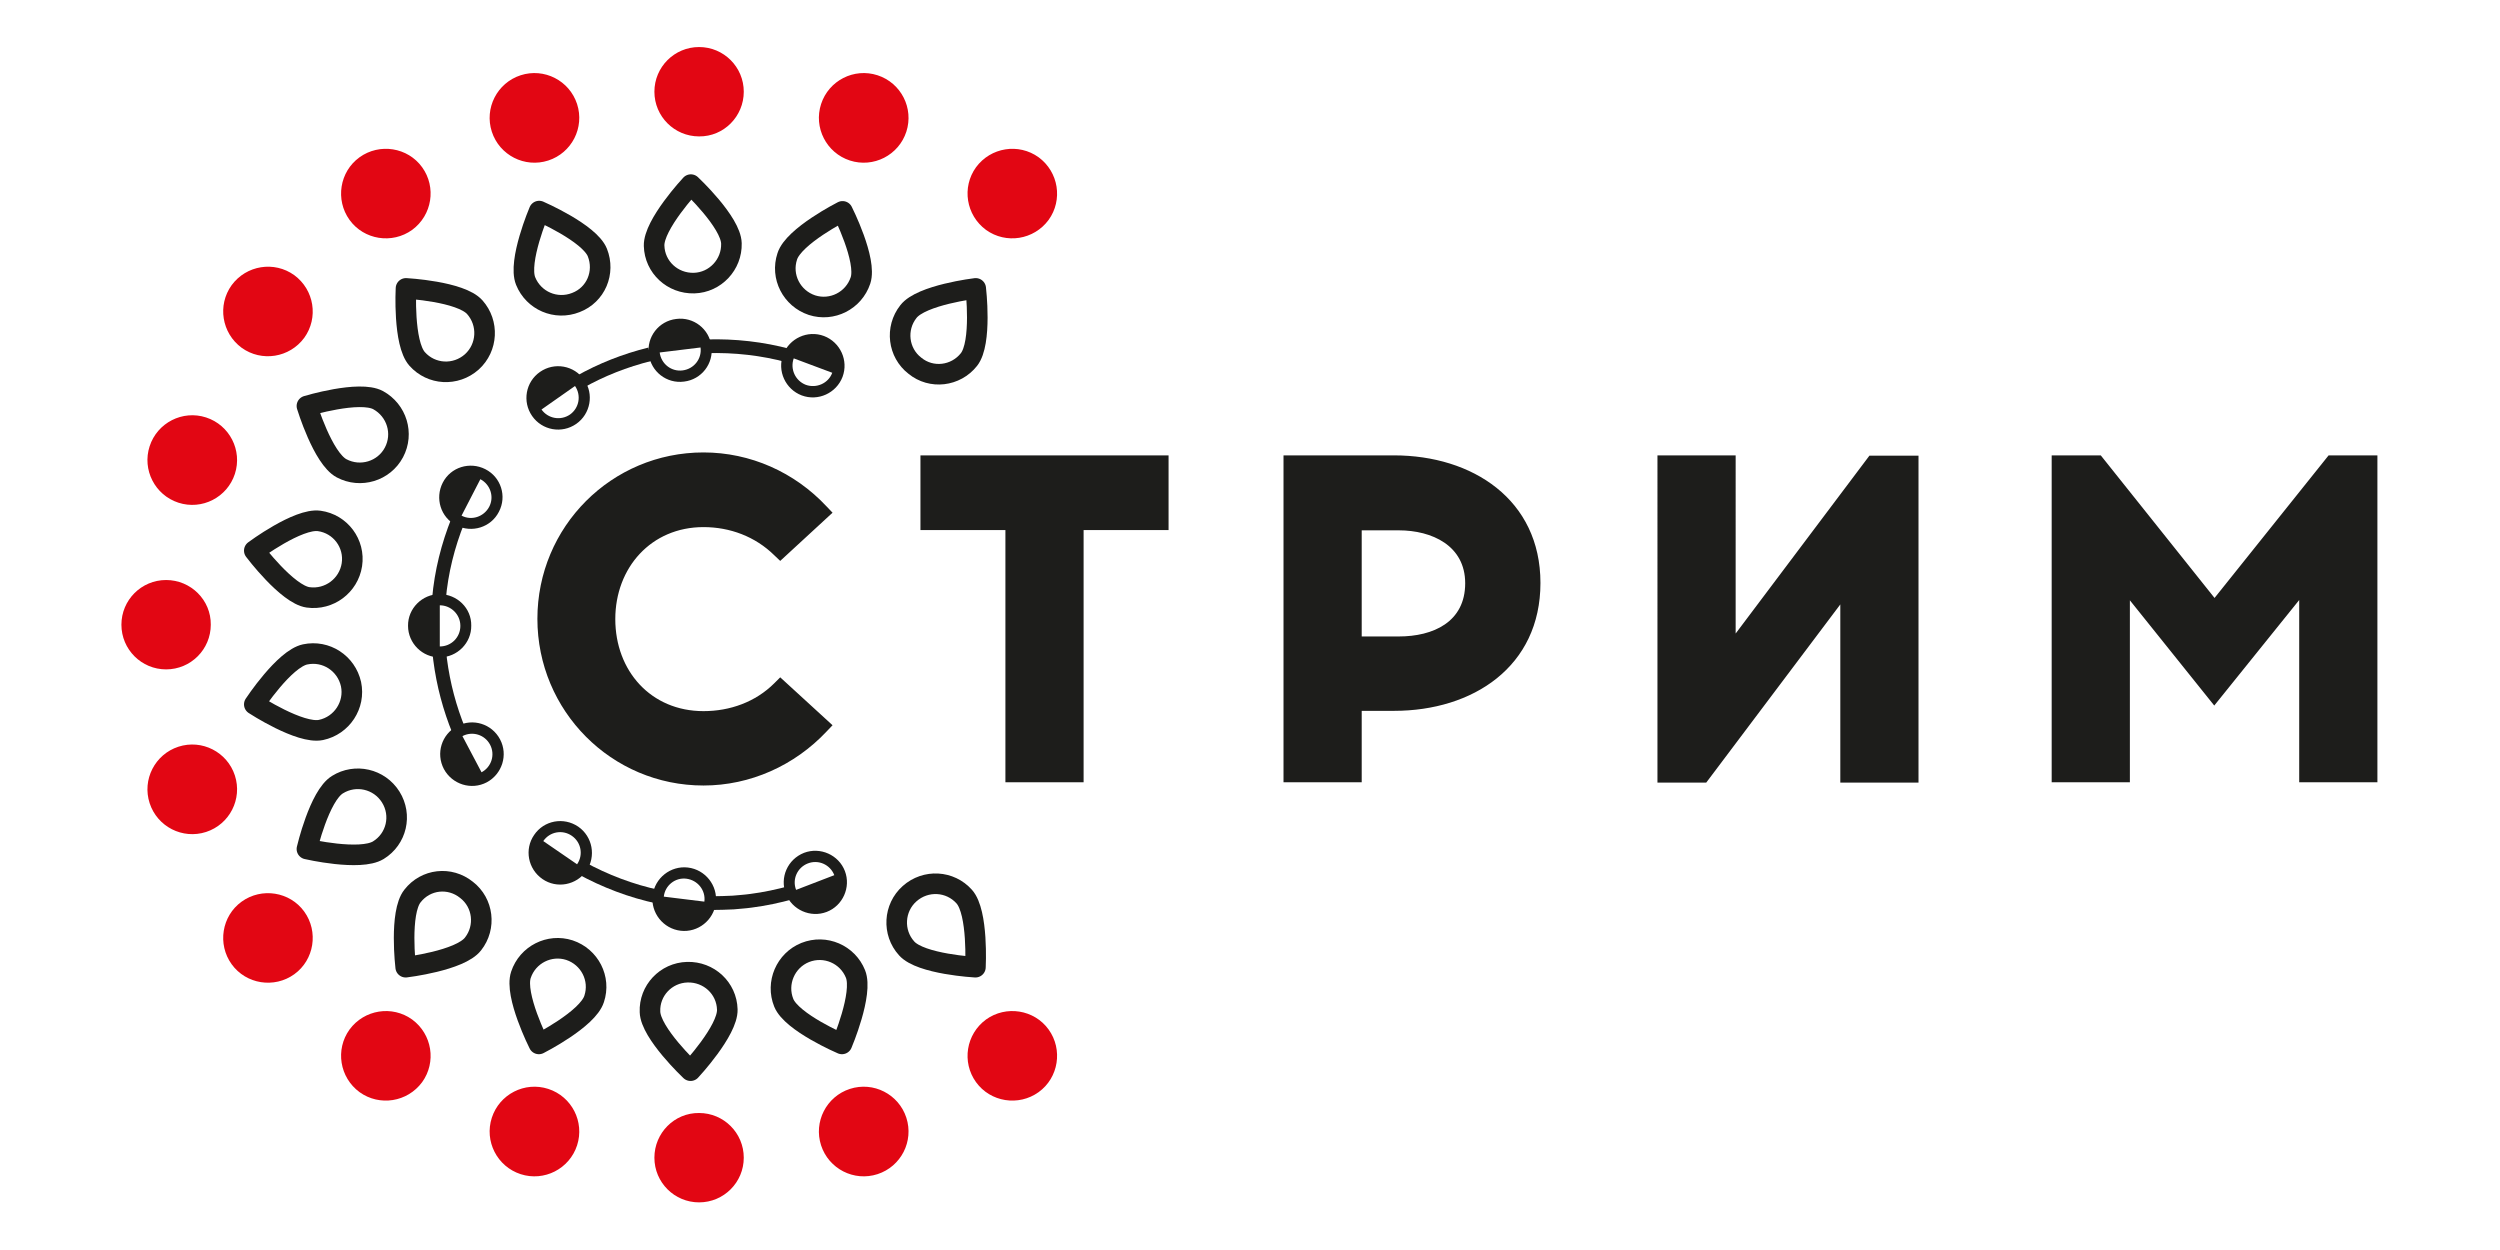<?xml version="1.0" encoding="UTF-8"?> <svg xmlns="http://www.w3.org/2000/svg" xmlns:xlink="http://www.w3.org/1999/xlink" version="1.1" id="Слой_1" x="0px" y="0px" viewBox="0 0 850.4 425.2" style="enable-background:new 0 0 850.4 425.2;" xml:space="preserve"> <style type="text/css"> .st0{fill-rule:evenodd;clip-rule:evenodd;fill:#1D1D1B;} .st1{fill:none;stroke:#1D1D1B;stroke-width:7.001;stroke-linecap:round;stroke-linejoin:round;stroke-miterlimit:10;} .st2{fill-rule:evenodd;clip-rule:evenodd;fill:#E20613;} .st3{fill:none;stroke:#1D1D1B;stroke-width:4.67;stroke-miterlimit:10;} </style> <path class="st0" d="M239.3,267.2c-31.3,0-56.5-25.4-56.5-56.7c0-31.3,25.2-56.6,56.5-56.6c15.9,0,31,6.7,41.9,18.4l2,2.1 l-17.8,16.4l-2-1.9c-6.5-6.4-15.1-9.6-24.1-9.6c-17.8,0-30,13.8-30,31.3c0,17.6,12.1,31.3,30,31.3c9,0,17.7-3.1,24.1-9.5l2-2 l17.8,16.3l-2,2.1C270.3,260.4,255.2,267.2,239.3,267.2 M724.5,204.2v61.9h-26.6V154.9h16.7l38.7,48.5l38.8-48.5h16.6v111.2h-26.6 v-62L753.2,240L724.5,204.2z M463.2,241.9v24.2h-26.6V154.9h37.6c26.6,0,49.8,15,49.8,43.4c0,28.5-23,43.5-49.8,43.5H463.2z M463.2,216.5h12.6c11.7,0,22.6-4.9,22.6-18.1c0-12.8-11.3-18-22.6-18h-12.6V216.5z M342,180.3h-28.9v-25.4h84.4v25.4h-28.9v85.8 H342V180.3z M590.4,215.5l45.5-60.5h16.7v111.2H626v-60.6l-45.6,60.6h-16.6V154.9h26.6V215.5z"></path> <path class="st1" d="M248.8,82.8c-0.2-7.3-13.8-20-13.8-20s-12.7,13.6-12.5,20.8c0.2,7.3,6.3,12.9,13.6,12.7 C243.3,96.1,249,90,248.8,82.8z"></path> <path class="st1" d="M203.2,85.9c-2.7-6.7-19.8-14.1-19.8-14.1s-7.3,17.1-4.6,23.8c2.7,6.7,10.3,10,17.1,7.3 C202.7,100.3,205.9,92.7,203.2,85.9z"></path> <path class="st1" d="M161.5,104.5c-4.8-5.4-23.4-6.4-23.4-6.4s-1,18.6,3.8,24c4.8,5.4,13.1,5.9,18.6,1 C165.9,118.2,166.3,109.9,161.5,104.5z"></path> <path class="st1" d="M128.6,136.1c-6.4-3.4-24.2,2-24.2,2s5.4,17.8,11.8,21.2c6.4,3.4,14.4,1,17.8-5.4 C137.4,147.5,135,139.6,128.6,136.1z"></path> <path class="st1" d="M108.6,177.2c-7.2-1-22.1,10.1-22.1,10.1s11.2,14.9,18.3,15.9c7.2,1,13.8-4,14.9-11.1 C120.8,184.9,115.8,178.2,108.6,177.2z"></path> <path class="st1" d="M103.8,222.6c-7.1,1.5-17.3,17-17.3,17s15.6,10.2,22.7,8.7c7.1-1.5,11.7-8.5,10.2-15.6 C117.8,225.6,110.9,221.1,103.8,222.6z"></path> <path class="st1" d="M114.8,266.9c-6.2,3.8-10.4,21.9-10.4,21.9s18.1,4.2,24.3,0.4c6.2-3.8,8.1-11.9,4.2-18.1 C129,264.9,120.9,263.1,114.8,266.9z"></path> <path class="st1" d="M140.3,304.8c-4.5,5.7-2.3,24.2-2.3,24.2s18.5-2.2,22.9-7.9c4.5-5.7,3.5-14-2.2-18.4 C153,298.1,144.8,299,140.3,304.8z"></path> <path class="st1" d="M177.2,331.6c-2.3,6.9,6.1,23.5,6.1,23.5s16.6-8.4,18.8-15.3c2.3-6.9-1.5-14.3-8.4-16.6 C186.9,321,179.5,324.7,177.2,331.6z"></path> <path class="st1" d="M221.1,344.2c0.2,7.2,13.8,20,13.8,20s12.7-13.6,12.5-20.8c-0.2-7.3-6.3-12.9-13.6-12.7 C226.5,330.9,220.8,337,221.1,344.2z"></path> <path class="st1" d="M266.6,341.1c2.7,6.7,19.8,14,19.8,14s7.3-17.1,4.6-23.8c-2.7-6.7-10.3-10-17.1-7.3 C267.2,326.7,263.9,334.4,266.6,341.1z"></path> <path class="st1" d="M292.7,95.4c2.3-6.9-6.1-23.5-6.1-23.5s-16.6,8.4-18.8,15.3c-2.3,6.9,1.5,14.3,8.4,16.6 C283,106,290.4,102.3,292.7,95.4z"></path> <path class="st2" d="M253,31.2c0-8.4-6.8-15.2-15.2-15.2c-8.4,0-15.2,6.8-15.2,15.2c0,8.4,6.8,15.2,15.2,15.2 C246.2,46.5,253,39.6,253,31.2"></path> <path class="st2" d="M196.3,35.4c-2.6-8-11.2-12.4-19.2-9.8c-8,2.6-12.4,11.2-9.8,19.2c2.6,8,11.2,12.4,19.2,9.8 C194.5,52,198.9,43.4,196.3,35.4"></path> <path class="st2" d="M143.6,56.9c-4.9-6.8-14.5-8.3-21.3-3.4c-6.8,4.9-8.3,14.5-3.4,21.3c4.9,6.8,14.5,8.3,21.3,3.4 C147,73.2,148.5,63.7,143.6,56.9"></path> <path class="st2" d="M100.1,93.6c-6.8-4.9-16.3-3.4-21.3,3.4c-4.9,6.8-3.4,16.3,3.4,21.3c6.8,4.9,16.3,3.4,21.3-3.4 C108.4,108.1,106.9,98.6,100.1,93.6"></path> <path class="st2" d="M70.1,142c-8-2.6-16.6,1.8-19.2,9.8c-2.6,8,1.8,16.6,9.8,19.2c8,2.6,16.6-1.8,19.2-9.8 C82.5,153.2,78.1,144.6,70.1,142"></path> <path class="st2" d="M56.5,197.3c-8.4,0-15.2,6.8-15.2,15.2c0,8.4,6.8,15.2,15.2,15.2c8.4,0,15.2-6.8,15.2-15.2 C71.8,204.1,64.9,197.3,56.5,197.3"></path> <path class="st2" d="M60.7,254c-8,2.6-12.4,11.2-9.8,19.2c2.6,8,11.2,12.4,19.2,9.8c8-2.6,12.4-11.2,9.8-19.2 C77.3,255.8,68.7,251.4,60.7,254"></path> <path class="st2" d="M82.2,306.7c-6.8,4.9-8.3,14.5-3.4,21.3c4.9,6.8,14.5,8.3,21.3,3.4c6.8-4.9,8.3-14.5,3.4-21.3 C98.6,303.3,89,301.8,82.2,306.7"></path> <path class="st2" d="M118.9,350.2c-4.9,6.8-3.4,16.3,3.4,21.3c6.8,4.9,16.3,3.4,21.3-3.4c4.9-6.8,3.4-16.3-3.4-21.3 C133.4,341.9,123.9,343.4,118.9,350.2"></path> <path class="st2" d="M167.3,380.2c-2.6,8,1.8,16.6,9.8,19.2c8,2.6,16.6-1.8,19.2-9.8c2.6-8-1.8-16.6-9.8-19.2 C178.5,367.8,169.9,372.2,167.3,380.2"></path> <path class="st2" d="M222.6,393.8c0,8.4,6.8,15.2,15.2,15.2c8.4,0,15.2-6.8,15.2-15.2c0-8.4-6.8-15.2-15.2-15.2 C229.4,378.5,222.6,385.4,222.6,393.8"></path> <path class="st2" d="M279.3,389.6c2.6,8,11.2,12.4,19.2,9.8c8-2.6,12.4-11.2,9.8-19.2c-2.6-8-11.2-12.4-19.2-9.8 C281.1,373,276.7,381.6,279.3,389.6"></path> <path class="st2" d="M308.3,44.8c2.6-8-1.8-16.6-9.8-19.2c-8-2.6-16.6,1.8-19.2,9.8c-2.6,8,1.8,16.6,9.8,19.2 C297.1,57.2,305.7,52.8,308.3,44.8"></path> <path class="st0" d="M238.3,118.2c0.5,3.8-2.2,7.3-6.1,7.8c-3.8,0.5-7.3-2.2-7.8-6.1L238.3,118.2z M242,117.8 c-0.7-5.9-6.1-10.1-12-9.3c-5.9,0.7-10.1,6.1-9.3,12c0.7,5.9,6.1,10.1,12,9.3C238.6,129.1,242.8,123.7,242,117.8"></path> <path class="st0" d="M195.6,131.3c2.2,3.2,1.4,7.5-1.7,9.7c-3.2,2.2-7.5,1.4-9.7-1.7L195.6,131.3z M198.7,129.2 c-3.4-4.9-10.1-6.1-15-2.7c-4.9,3.4-6.1,10.1-2.7,15c3.4,4.9,10.1,6.1,15,2.7C200.9,140.8,202.1,134,198.7,129.2"></path> <path class="st0" d="M163.4,163c3.4,1.8,4.8,6,3,9.4c-1.8,3.4-6,4.8-9.4,3L163.4,163z M165.1,159.6c-5.3-2.7-11.8-0.7-14.5,4.6 c-2.7,5.3-0.7,11.8,4.6,14.5c5.3,2.7,11.8,0.7,14.5-4.6C172.5,168.8,170.4,162.3,165.1,159.6"></path> <path class="st0" d="M149.6,205.9c3.8,0,7,3.1,7,7c0,3.9-3.1,7-7,7L149.6,205.9z M149.5,202.1c-5.9,0-10.8,4.9-10.7,10.8 c0,5.9,4.9,10.8,10.8,10.7c5.9,0,10.8-4.9,10.7-10.8C160.4,206.9,155.5,202.1,149.5,202.1"></path> <path class="st0" d="M157.3,250.4c3.4-1.8,7.6-0.5,9.4,2.9c1.8,3.4,0.5,7.6-2.9,9.4L157.3,250.4z M155.5,247 c-5.3,2.8-7.3,9.3-4.5,14.6c2.8,5.2,9.3,7.3,14.6,4.5c5.2-2.8,7.3-9.3,4.5-14.6C167.3,246.2,160.8,244.2,155.5,247"></path> <path class="st0" d="M184.8,286.1c2.2-3.2,6.5-4,9.7-1.8c3.2,2.2,4,6.5,1.8,9.7L184.8,286.1z M181.7,284c-3.4,4.9-2.1,11.6,2.8,15 c4.9,3.4,11.6,2.1,15-2.8c3.3-4.9,2.1-11.6-2.8-15C191.7,277.8,185,279.1,181.7,284"></path> <path class="st0" d="M225.8,305c0.4-3.8,3.9-6.6,7.7-6.1c3.8,0.5,6.6,3.9,6.1,7.8L225.8,305z M222,304.6c-0.7,5.9,3.6,11.3,9.5,12 c5.9,0.7,11.3-3.6,12-9.5c0.7-5.9-3.6-11.3-9.5-12C228.1,294.4,222.7,298.7,222,304.6"></path> <path class="st0" d="M270.8,302.7c-1.4-3.6,0.4-7.6,4-9c3.6-1.4,7.6,0.4,9,4L270.8,302.7z M267.3,304c2.1,5.5,8.4,8.3,13.9,6.2 c5.5-2.1,8.3-8.4,6.2-13.9c-2.1-5.5-8.4-8.3-13.9-6.2C267.9,292.3,265.2,298.5,267.3,304"></path> <path class="st0" d="M283.1,126.8c-1.3,3.6-5.4,5.4-9,4.1c-3.6-1.4-5.4-5.4-4.1-9L283.1,126.8z M286.6,128.2 c2.1-5.6-0.8-11.8-6.3-13.9c-5.6-2.1-11.8,0.8-13.9,6.3c-2.1,5.6,0.8,11.8,6.3,13.9C278.3,136.6,284.5,133.7,286.6,128.2"></path> <path class="st3" d="M240.3,117.8c9.6-0.3,19.1,0.8,28,3.2"></path> <path class="st3" d="M197.1,130c7.4-4.2,15.5-7.4,24-9.5"></path> <path class="st3" d="M149.3,203.9c0.8-9.4,3.1-18.4,6.5-26.9"></path> <path class="st3" d="M156.1,248.6c-3.1-7.6-5.3-15.7-6.4-24.3c-0.1-0.9-0.2-1.8-0.3-2.7"></path> <path class="st3" d="M224.1,305.1c-9.4-2-18.3-5.4-26.5-9.9"></path> <path class="st3" d="M269.2,303.6c-4.4,1.2-9,2.2-13.7,2.8c-2.1,0.3-4.1,0.4-6.1,0.6c-2.4,0.1-4.7,0.2-7.1,0.2"></path> <path class="st2" d="M332,368.1c4.9,6.8,14.5,8.3,21.3,3.4c6.8-4.9,8.3-14.5,3.4-21.3c-4.9-6.8-14.5-8.3-21.3-3.4 C328.6,351.8,327.1,361.3,332,368.1"></path> <path class="st2" d="M356.7,74.8c4.9-6.8,3.4-16.3-3.4-21.3c-6.8-4.9-16.3-3.4-21.3,3.4c-4.9,6.8-3.4,16.3,3.4,21.3 C342.2,83.1,351.7,81.6,356.7,74.8"></path> <path class="st1" d="M308.4,322.6c4.8,5.4,23.4,6.4,23.4,6.4s1-18.6-3.8-24c-4.8-5.4-13.1-5.9-18.6-1 C304,308.8,303.5,317.2,308.4,322.6z"></path> <path class="st1" d="M329.6,122.3c4.5-5.7,2.3-24.2,2.3-24.2s-18.5,2.2-22.9,7.9c-4.5,5.7-3.5,14,2.2,18.4 C316.8,129,325.1,128,329.6,122.3z"></path> </svg> 